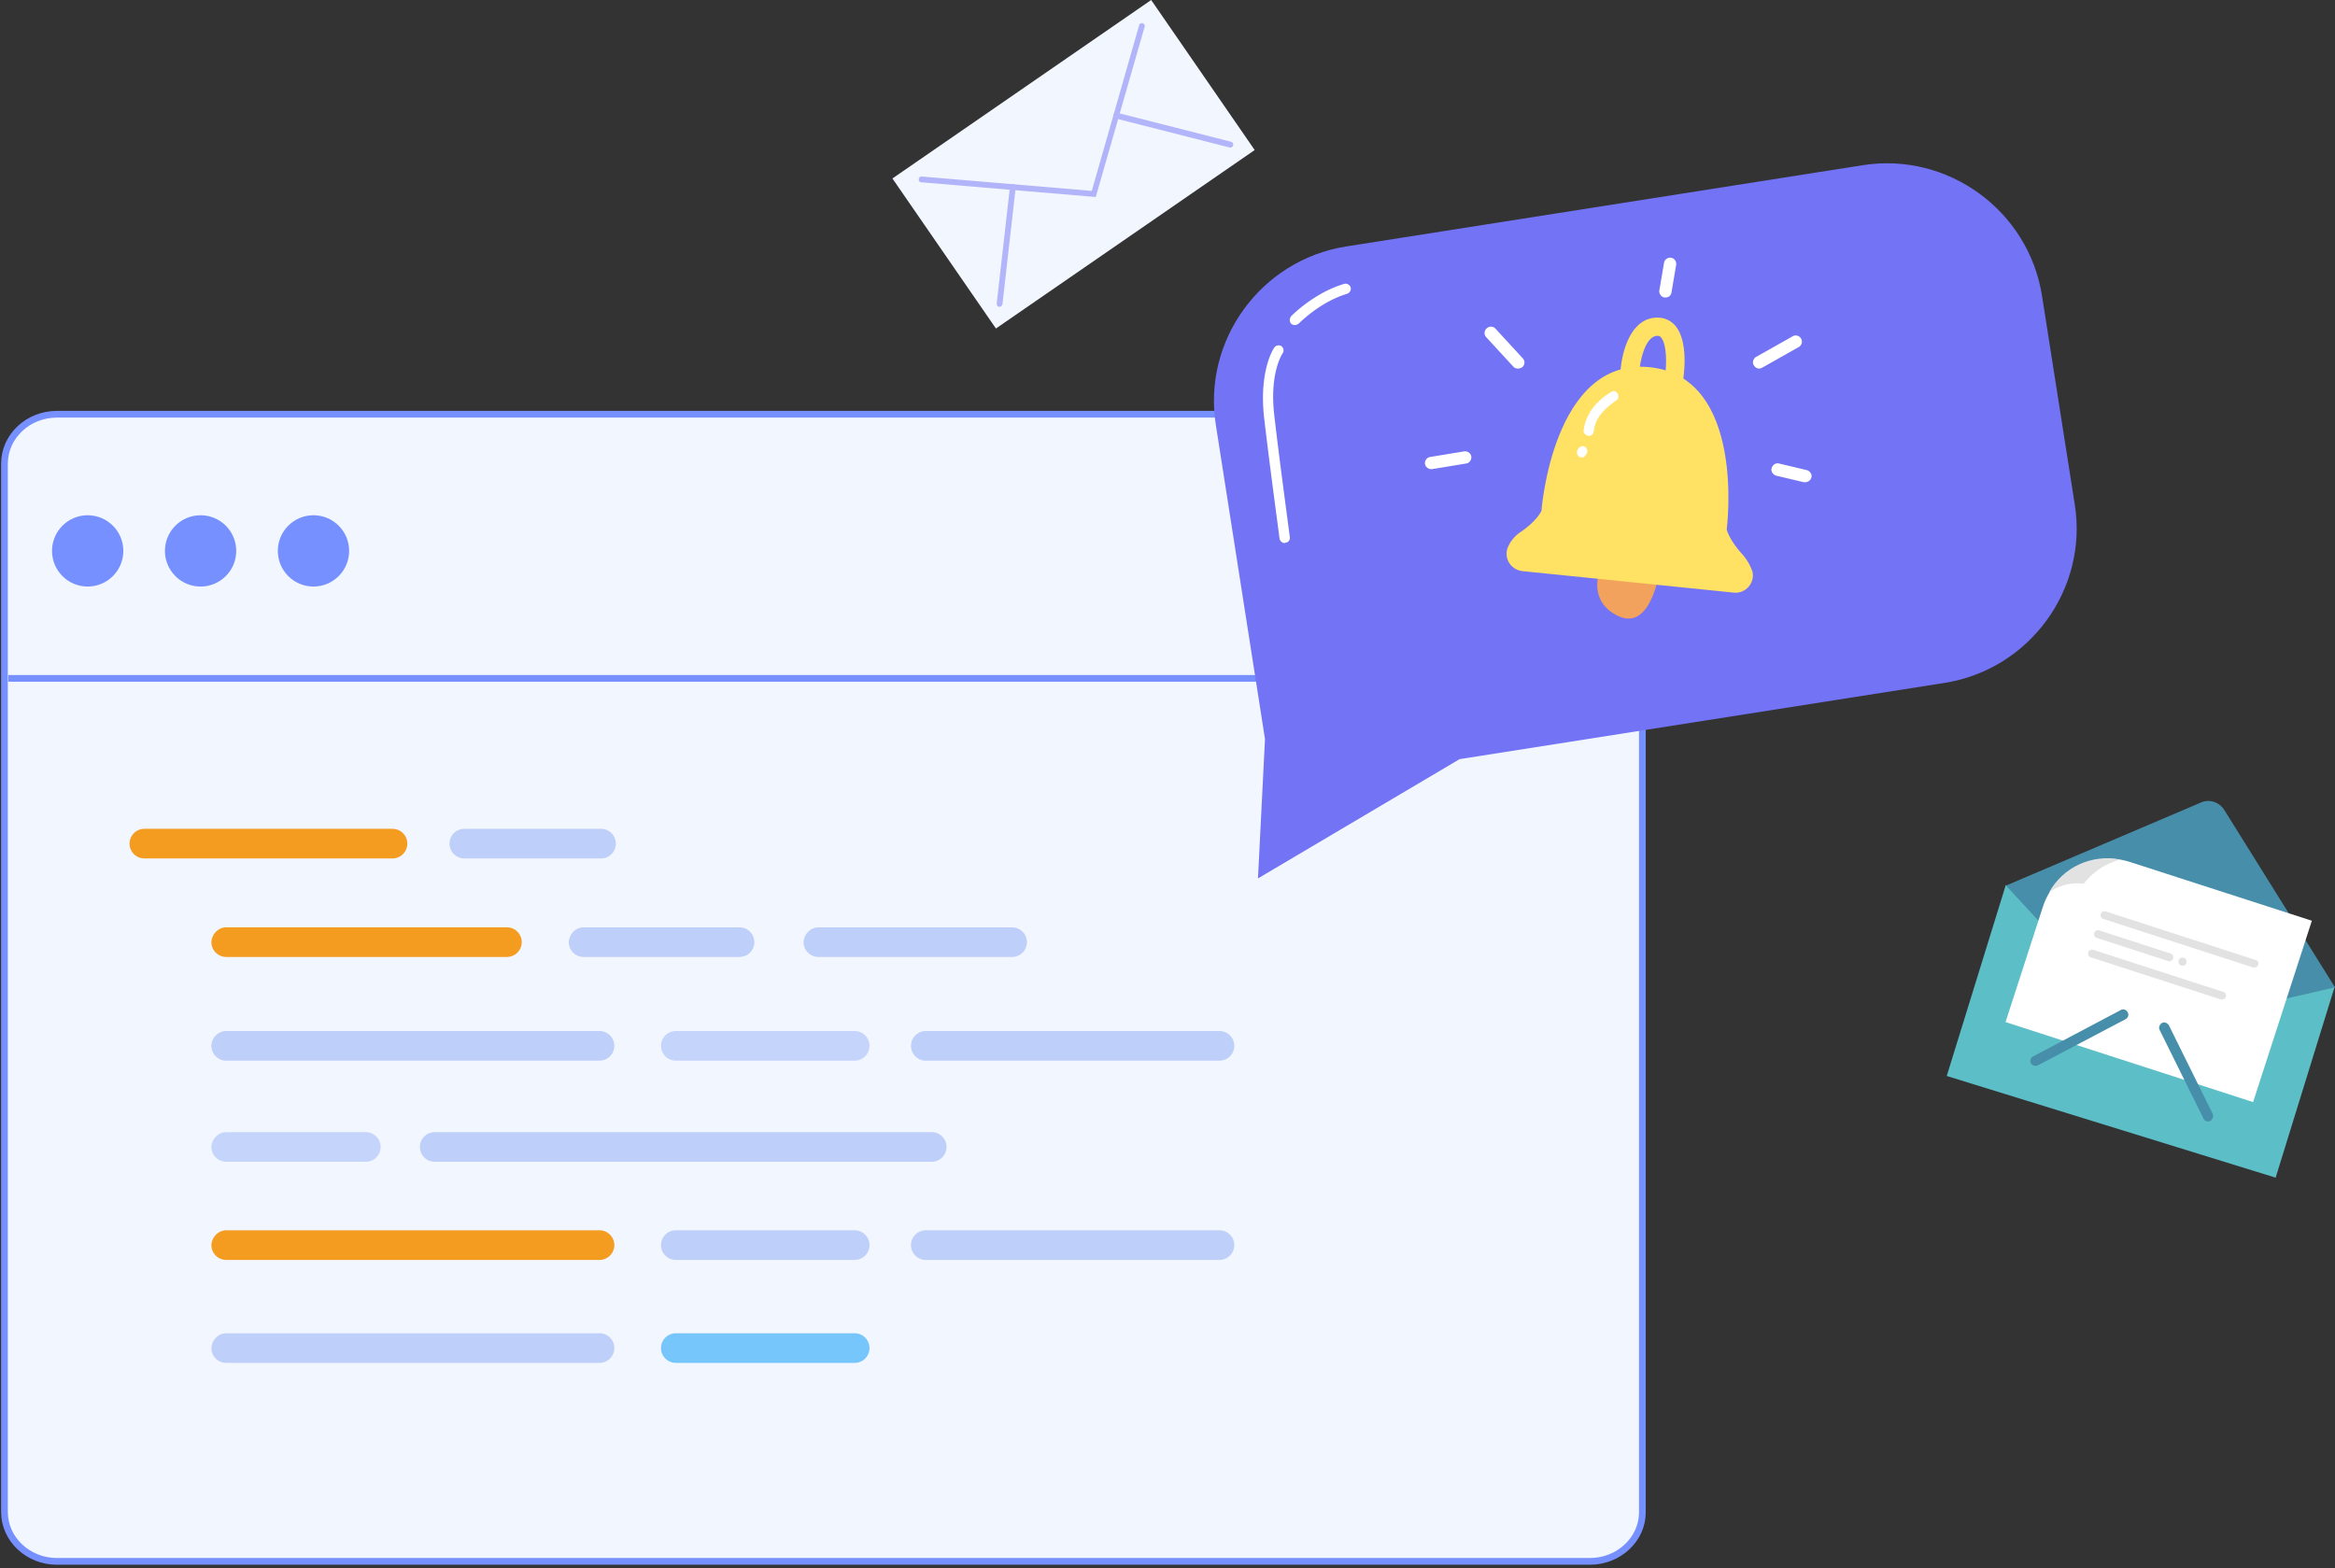 <svg width="521" height="350" fill="none" xmlns="http://www.w3.org/2000/svg"><rect width="100%" height="100%" fill="#333333" stroke="none"/><path d="M354.769 348.423H12.683C6.257 348.423 1 343.47 1 337.418V103.443c0-6.053 5.257-11.005 11.683-11.005H354.77c6.426 0 11.683 4.952 11.683 11.005v234.085c0 5.942-5.257 10.895-11.683 10.895z" fill="#F2F6FF" stroke="#7690FF" stroke-width="1.5" stroke-miterlimit="10" stroke-linecap="round" stroke-linejoin="round"/><path fill-rule="evenodd" clip-rule="evenodd" d="M32.212 184.952h55.365a3.316 3.316 0 013.306 3.306 3.316 3.316 0 01-3.306 3.306H32.212a3.316 3.316 0 01-3.306-3.306 3.316 3.316 0 013.306-3.306z" fill="#F39C20"/><path opacity=".5" fill-rule="evenodd" clip-rule="evenodd" d="M103.608 184.952h30.493a3.315 3.315 0 013.305 3.306 3.315 3.315 0 01-3.305 3.306h-30.493a3.315 3.315 0 01-3.305-3.306 3.315 3.315 0 013.305-3.306z" fill="#8BA9F4"/><path fill-rule="evenodd" clip-rule="evenodd" d="M50.472 206.936h62.638a3.315 3.315 0 013.305 3.306 3.315 3.315 0 01-3.305 3.306H50.472a3.315 3.315 0 01-3.305-3.306c.083-1.818 1.57-3.306 3.305-3.306z" fill="#F39C20"/><path opacity=".5" fill-rule="evenodd" clip-rule="evenodd" d="M130.217 206.936h34.789a3.316 3.316 0 013.306 3.306 3.315 3.315 0 01-3.306 3.306h-34.789a3.315 3.315 0 01-3.306-3.306c.083-1.818 1.57-3.306 3.306-3.306zm52.389 0h43.218a3.316 3.316 0 013.306 3.306 3.315 3.315 0 01-3.306 3.306h-43.218a3.315 3.315 0 01-3.305-3.306c.082-1.818 1.57-3.306 3.305-3.306zM50.472 230.078h83.297a3.315 3.315 0 013.305 3.306 3.315 3.315 0 01-3.305 3.306H50.472a3.316 3.316 0 01-3.305-3.306c0-1.818 1.57-3.306 3.305-3.306z" fill="#8BA9F4"/><path fill-rule="evenodd" clip-rule="evenodd" d="M150.793 230.078h39.913a3.315 3.315 0 013.305 3.306 3.315 3.315 0 01-3.305 3.306h-39.913a3.316 3.316 0 01-3.306-3.306 3.316 3.316 0 013.306-3.306z" fill="#C5D4FA"/><path opacity=".5" fill-rule="evenodd" clip-rule="evenodd" d="M206.57 230.078h65.53a3.315 3.315 0 013.305 3.306 3.315 3.315 0 01-3.305 3.306h-65.53a3.315 3.315 0 01-3.305-3.306 3.315 3.315 0 013.305-3.306z" fill="#8BA9F4"/><path fill-rule="evenodd" clip-rule="evenodd" d="M50.472 252.642h31.154a3.316 3.316 0 013.305 3.306 3.316 3.316 0 01-3.305 3.306H50.472a3.316 3.316 0 01-3.305-3.306c.083-1.818 1.57-3.306 3.305-3.306z" fill="#C5D4FA"/><path opacity=".5" fill-rule="evenodd" clip-rule="evenodd" d="M96.995 252.642h110.897a3.315 3.315 0 013.305 3.306 3.315 3.315 0 01-3.305 3.306H96.995a3.316 3.316 0 01-3.306-3.306 3.316 3.316 0 013.306-3.306z" fill="#8BA9F4"/><path fill-rule="evenodd" clip-rule="evenodd" d="M50.472 274.545h83.297a3.315 3.315 0 013.305 3.306 3.315 3.315 0 01-3.305 3.306H50.472a3.316 3.316 0 01-3.305-3.306c.083-1.818 1.57-3.306 3.305-3.306z" fill="#F39C20"/><path opacity=".5" fill-rule="evenodd" clip-rule="evenodd" d="M150.793 274.545h39.913a3.315 3.315 0 013.305 3.306 3.315 3.315 0 01-3.305 3.306h-39.913a3.316 3.316 0 01-3.306-3.306 3.316 3.316 0 013.306-3.306zm55.777 0h65.53a3.315 3.315 0 013.305 3.306 3.315 3.315 0 01-3.305 3.306h-65.53a3.315 3.315 0 01-3.305-3.306 3.315 3.315 0 013.305-3.306zM50.472 297.52h83.297a3.315 3.315 0 013.305 3.306 3.315 3.315 0 01-3.305 3.306H50.472a3.316 3.316 0 01-3.305-3.306c.083-1.818 1.57-3.306 3.305-3.306z" fill="#8BA9F4"/><path fill-rule="evenodd" clip-rule="evenodd" d="M150.793 297.52h39.913a3.315 3.315 0 013.305 3.306 3.315 3.315 0 01-3.305 3.306h-39.913a3.316 3.316 0 01-3.306-3.306 3.316 3.316 0 013.306-3.306z" fill="#77C6FB"/><path d="M1.842 151.382h364.61" stroke="#7690FF" stroke-width="1.5"/><circle cx="44.755" cy="122.934" r="7.455" fill="#7690FF" stroke="#7690FF"/><circle cx="19.562" cy="122.934" r="7.455" fill="#7690FF" stroke="#7690FF"/><circle cx="69.947" cy="122.934" r="7.455" fill="#7690FF" stroke="#7690FF"/><path d="M256.858 0l-57.735 39.827 23.096 33.481 57.735-39.827L256.858.001z" fill="#F2F6FF"/><path opacity=".5" d="M244.492 43.961l-38.915-3.283a.6.6 0 01-.561-.72.6.6 0 01.721-.56l37.874 3.202 10.57-36.993c.08-.32.48-.56.8-.4.321.08.561.48.401.8l-10.89 37.954z" fill="#7373F5"/><path d="M223.112 68.464h-.16c-.32 0-.56-.32-.56-.72l2.962-26.104c0-.32.321-.56.721-.56.32 0 .56.32.56.72l-2.962 26.103c-.08.32-.321.48-.561.56zm51.566-35.552h-.321l-25.463-6.486c-.32-.08-.56-.4-.48-.8.08-.321.4-.561.801-.481l25.463 6.486c.32.08.56.4.48.8-.08.24-.24.4-.48.48z" fill="#B3B5FA"/><path d="M415.749 36.845L300.31 55.007c-18.996 3.027-32.043 20.98-29.016 39.871l10.959 70.036-1.565 31.104 44.985-26.616 108.238-17.013c18.996-3.027 32.043-20.98 29.016-39.871l-7.306-46.552c-3.027-18.996-20.98-32.043-39.872-29.12z" fill="#7373F5"/><path d="M356.989 127.235s-2.923 6.889 4.07 10.229c6.993 3.34 8.977-8.872 8.977-8.872l-13.047-1.357z" fill="#F2A25C"/><path d="M389.032 123.999c-3.236-3.444-3.758-5.845-3.758-5.845s4.488-34.026-17.222-36.218c-21.605-2.192-24.11 32.043-24.11 32.043s-.94 2.296-4.906 4.906c-1.148.835-1.983 1.879-2.505 3.027-1.148 2.4.418 5.218 3.131 5.532l23.589 2.4 23.589 2.401c2.609.313 4.801-2.192 4.175-4.697-.418-1.253-1.044-2.401-1.983-3.549z" fill="#FFE164"/><path d="M373.374 86.424c-1.252-.209-1.983-1.253-1.878-2.4.417-2.715.417-7.203-.835-8.664-.209-.313-.418-.418-.835-.418-2.923 0-3.967 6.367-4.071 8.037-.104 1.148-1.044 1.984-2.192 1.984-1.148-.105-1.983-1.044-1.983-2.192.313-4.384 2.296-11.9 8.246-11.9 1.565 0 2.922.627 3.966 1.775 2.923 3.445 1.983 10.647 1.774 12.003-.104 1.148-1.043 1.88-2.192 1.775z" fill="#FFE164"/><path d="M353.336 96.13c.208-1.878.939-3.548 2.087-5.114 1.148-1.46 2.505-2.609 4.071-3.548 1.148-.835 2.296 1.148 1.148 1.878-2.401 1.67-4.697 3.758-5.01 6.785-.104.626-.418 1.148-1.148 1.148-.626-.104-1.253-.626-1.148-1.148zm-1.463 4.593c0-.105.104-.313.209-.418.104-.208.104-.313.313-.417.104-.105.209-.209.313-.209.104-.104.313-.104.418-.104.313 0 .626.104.73.313.209.209.313.522.313.73 0 .314-.104.522-.208.731-.105.104-.209.313-.314.418-.104.104-.208.208-.313.208-.104.105-.313.105-.417.105-.105 0-.313 0-.418-.105-.104 0-.208-.104-.313-.208a1.127 1.127 0 01-.313-.731v-.313zm40.706-18.475c-.522 0-.939-.208-1.252-.73-.418-.626-.105-1.566.522-1.879l8.141-4.593c.626-.417 1.566-.104 1.879.522.417.627.104 1.566-.522 1.88l-8.141 4.592c-.209.104-.418.208-.627.208zm10.229 25.363h-.313l-6.158-1.461c-.73-.209-1.252-.939-1.044-1.67.209-.731.94-1.252 1.67-1.044l6.159 1.462c.73.208 1.252.939 1.043 1.67-.104.521-.73 1.043-1.357 1.043zm-64.086-25.363c-.418 0-.731-.104-1.044-.417l-6.054-6.576a1.36 1.36 0 01.105-1.983 1.361 1.361 0 011.983.104l6.054 6.576a1.36 1.36 0 01-.105 1.983c-.313.209-.626.313-.939.313zm-19.414 22.441c-.627 0-1.253-.522-1.357-1.148-.105-.731.417-1.461 1.148-1.566l7.619-1.252c.731-.105 1.462.417 1.566 1.148.104.731-.418 1.461-1.148 1.566l-7.62 1.252h-.208zM371.6 66.383h-.209c-.731-.104-1.253-.835-1.148-1.565l1.044-6.158c.104-.731.835-1.253 1.565-1.149.731.105 1.253.835 1.148 1.566l-1.043 6.158c-.105.73-.627 1.148-1.357 1.148zm-84.963 54.797c-.522 0-1.044-.418-1.148-1.044 0-.209-2.296-17.013-3.444-27.033-1.149-10.542 2.191-15.448 2.296-15.552.417-.522 1.044-.627 1.565-.313.522.417.627 1.043.314 1.565-.105.105-3.027 4.488-1.879 13.987 1.148 10.02 3.444 26.824 3.444 27.033.105.626-.313 1.252-.939 1.252-.105.105-.105.105-.209.105zm2.296-48.639c-.313 0-.626-.104-.835-.313-.417-.417-.417-1.148 0-1.67.209-.209 5.115-5.219 11.795-7.202.626-.209 1.252.209 1.461.73.209.627-.209 1.253-.731 1.462-6.053 1.774-10.75 6.576-10.855 6.68-.208.104-.522.313-.835.313z" fill="#fff"/><path d="M520.93 220.187l-73.388-22.691-13.175 42.613 73.388 22.69 13.175-42.612z" fill="#5CBEC6"/><path d="M496.324 180.791c-1.135-1.858-3.407-2.581-5.368-1.652l-43.363 18.481 30.147 32.626 43.26-9.912-24.676-39.543z" fill="#468EAA"/><path d="M475.261 192.353c-8.053-2.581-16.725 1.859-19.41 9.912l-8.363 25.811 55.236 17.862 13.113-40.473-40.576-13.112z" fill="#fff"/><path d="M464.937 197.207s2.994-4.233 8.259-5.369c-6.401-1.342-12.905 1.652-16.003 7.33 1.652-1.239 4.233-2.374 7.744-1.961zm37.79 18.687l-33.452-10.841c-.413-.103-.722-.62-.516-1.136.103-.413.62-.723 1.136-.516l33.451 10.841c.413.103.723.619.516 1.135-.206.413-.722.62-1.135.517zm-18.999-1.445l-15.9-5.162c-.413-.104-.723-.62-.516-1.136.103-.413.619-.723 1.135-.516l15.9 5.162c.413.103.723.619.516 1.136-.206.413-.722.722-1.135.516zm11.77 8.569l-29.012-9.396c-.413-.103-.722-.619-.516-1.135.103-.413.619-.723 1.136-.516l29.012 9.395c.413.103.722.619.516 1.136-.207.412-.723.619-1.136.516zm-7.64-8.157c-.103.516-.619.723-1.136.62-.516-.104-.722-.62-.619-1.136.103-.516.619-.723 1.136-.619.516.103.722.619.619 1.135z" fill="#E2E2E2"/><path d="M454.613 237.782c-.516.207-1.136 0-1.445-.516-.31-.516-.104-1.239.516-1.548l19.513-10.325c.516-.31 1.239-.103 1.549.516.31.516.103 1.239-.516 1.549l-19.617 10.324c0-.103.103-.103 0 0zm38.51 12.389c-.516.207-1.239 0-1.445-.516l-9.808-19.823c-.31-.516 0-1.239.516-1.549.516-.309 1.239 0 1.549.517l9.808 19.823c.206.619-.103 1.239-.62 1.548z" fill="#468EAA"/></svg>